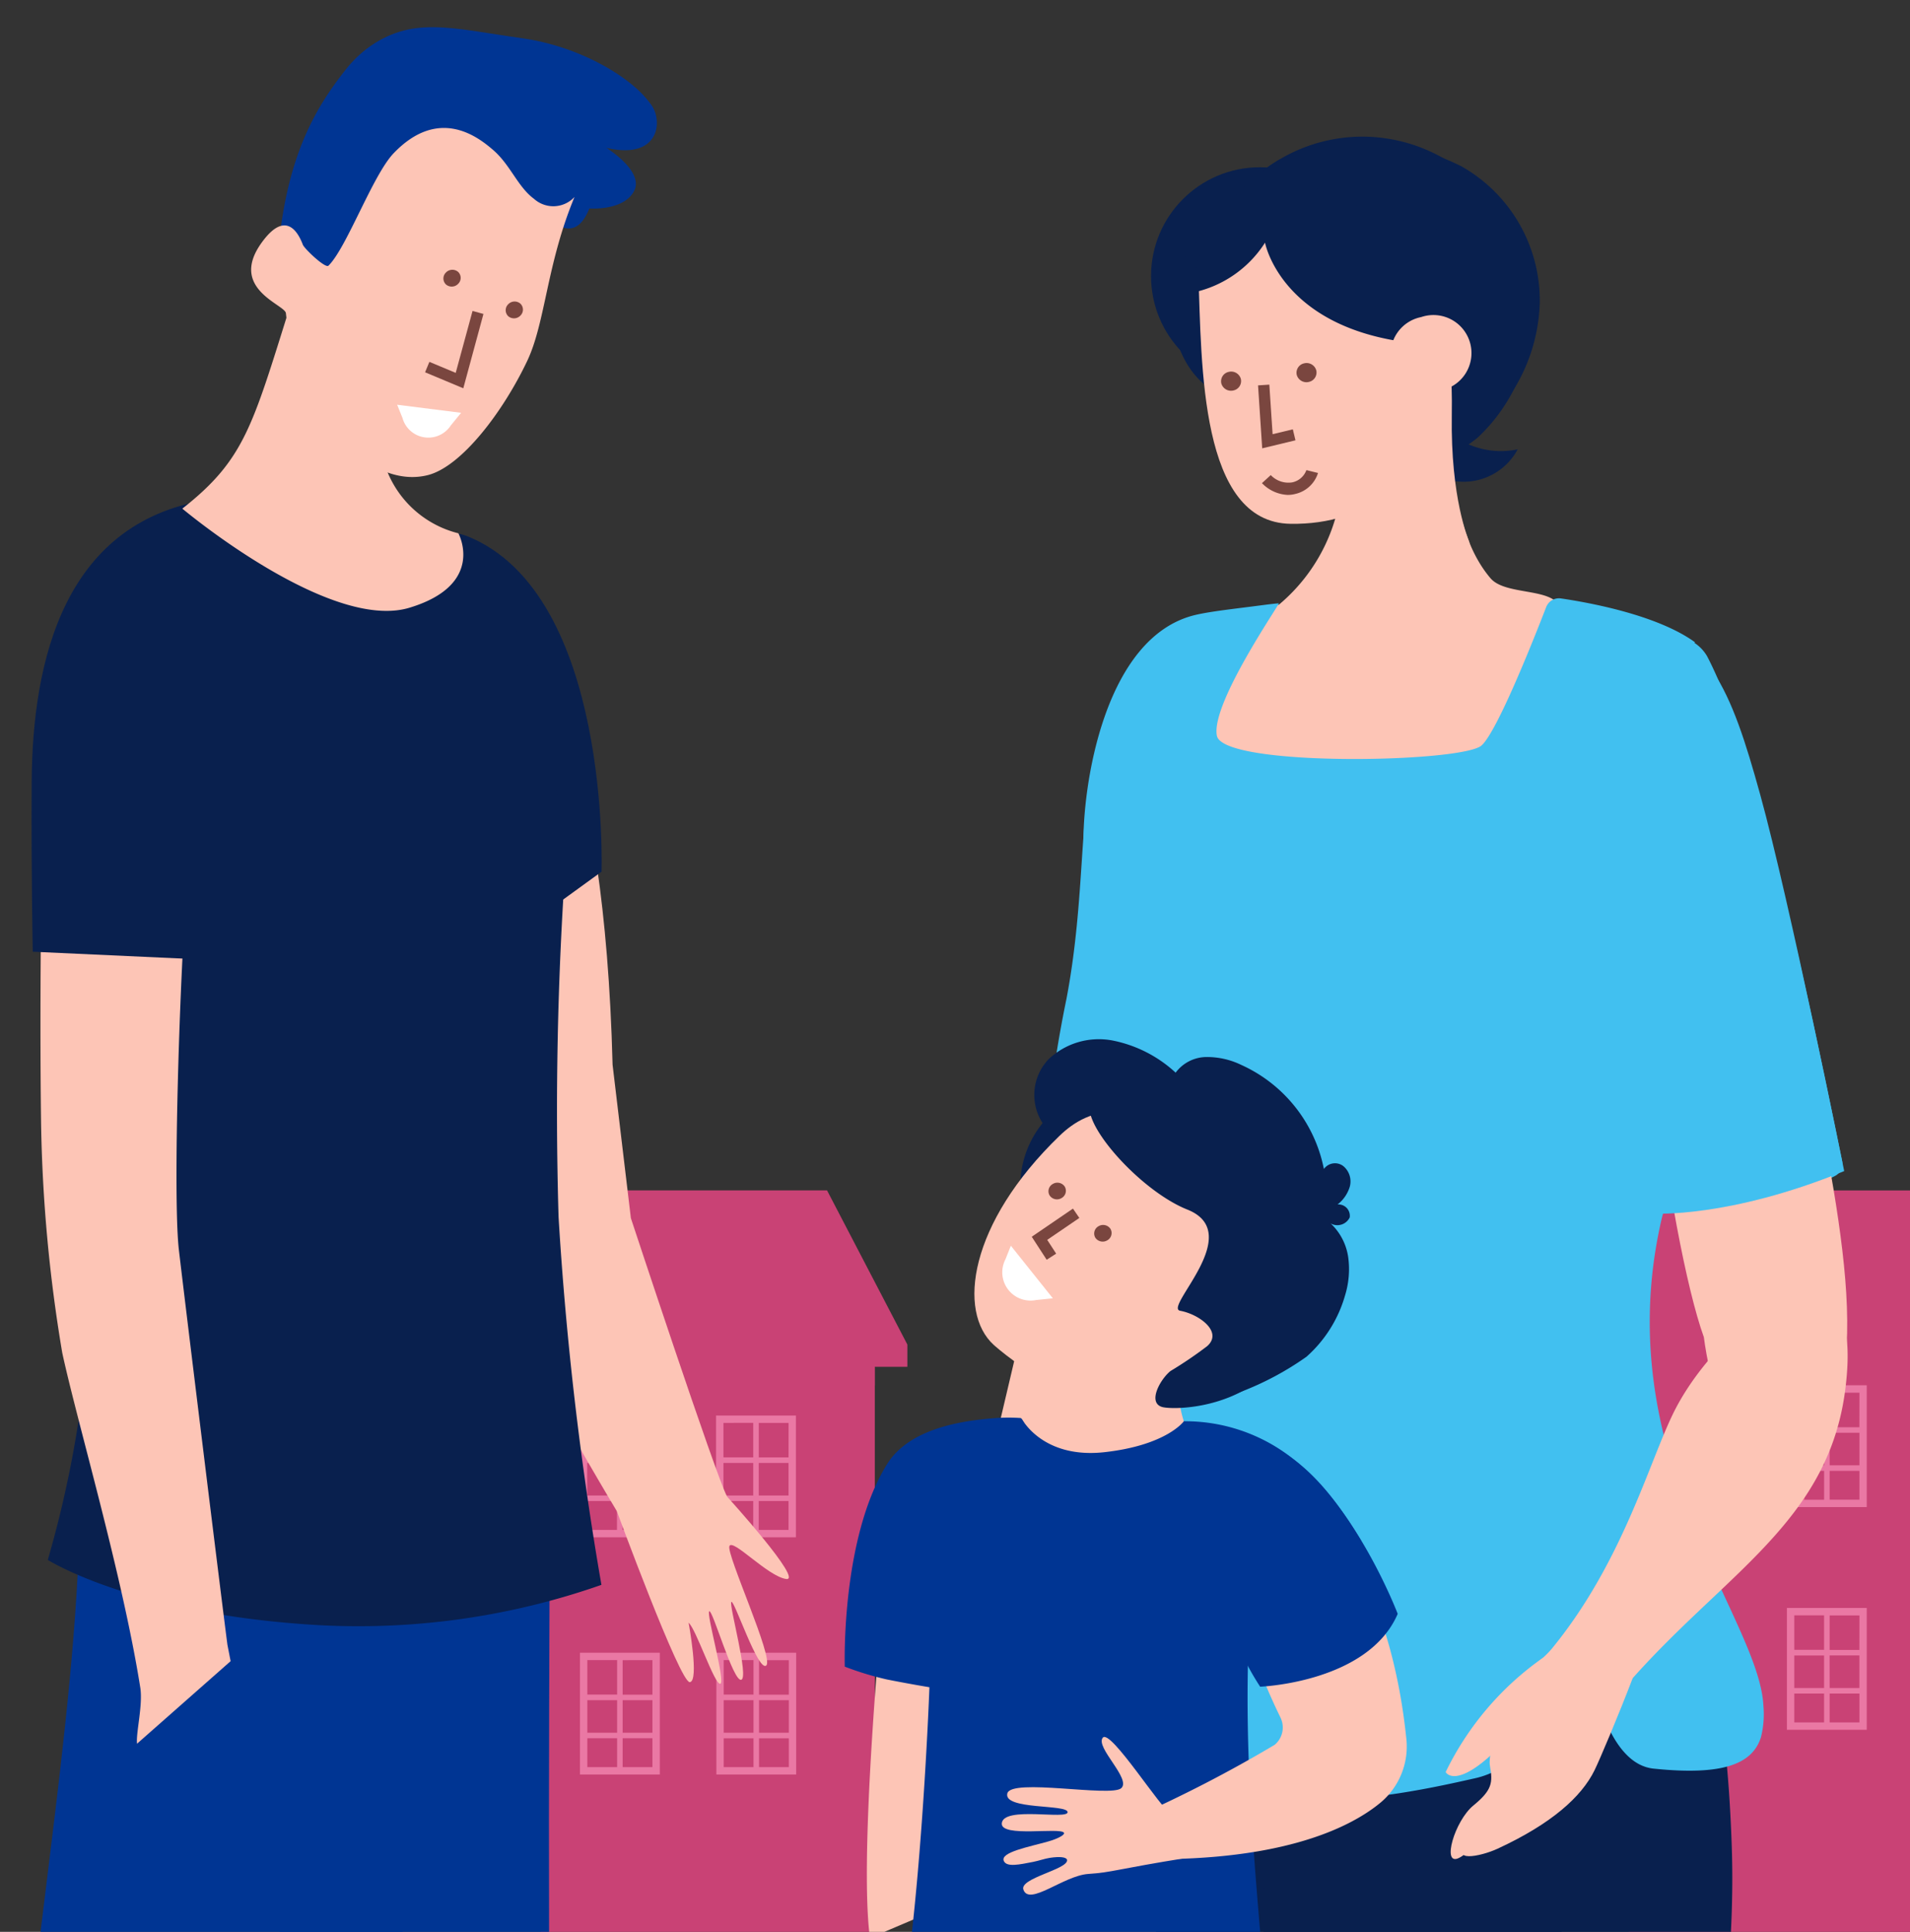 <svg xmlns="http://www.w3.org/2000/svg" xmlns:xlink="http://www.w3.org/1999/xlink" width="132.88" height="134.359" viewBox="0 0 132.88 134.359"><rect x="0" y="0" width="132.88" height="134.359" fill="#333333" stroke="none"/><defs><style>.a{clip-path:url(#a);}.b{fill:#c94275;}.c{clip-path:url(#b);}.d{fill:#ea78a4;}.e{fill:#e45686;}.f{clip-path:url(#k);}.g{fill:#09204e;}.h{fill:#fdc5b6;}.i{clip-path:url(#n);}.j{fill:#41c0f0;}.k{fill:#7a463f;}.l{fill:#003593;}.m{fill:#fff;}.n{fill:#ffb27d;}</style><clipPath id="a"><rect width="132.88" height="134.358" transform="translate(-80.516 -123.851)"/></clipPath><clipPath id="b"><rect width="132.88" height="134.358" transform="translate(-0.29 -1.662)"/></clipPath><clipPath id="k"><rect width="132.88" height="134.358" transform="translate(-80.079 -11.632)"/></clipPath><clipPath id="n"><rect width="132.88" height="134.358" transform="translate(-81.568 -15.245)"/></clipPath></defs><g transform="translate(0.29 1.662)"><g class="a" transform="translate(80.226 122.189)"><rect class="b" width="65.826" height="8.164"/></g><g class="c"><path class="b" d="M62.836,93.4v-1.55L57.248,81.128H40.287L34.7,91.847V93.4h2.268v.049h-.006V94.7h.006v15.23h-.736v3.961h.73v8.445H36.6v1.7l.721,8.674h22.9l.721-8.674v-1.7h-.364v-8.445h.73V109.93h-.736V94.7h.006V93.446h-.006V93.4Z"/></g><g class="c"><path class="d" d="M49.527,96.785v8.471h5.555V96.785ZM54.569,99.7H52.5V97.3h2.072Zm-2.072.385h2.072v2.264H52.5Zm-.385,2.264H50.04v-2.264h2.072Zm0-5.054v2.4H50.04V97.3Zm-2.072,5.438h2.072v2.008H50.04Zm2.457,2.008v-2.008h2.072v2.008Z"/></g><g class="c"><path class="d" d="M40.048,96.785v8.471H45.6V96.785ZM45.09,99.7H43.018V97.3H45.09Zm-2.072.385H45.09v2.264H43.018Zm-.385,2.264H40.561v-2.264h2.072Zm0-5.054v2.4H40.561V97.3Zm-2.072,5.438h2.072v2.008H40.561Zm2.457,2.008v-2.008H45.09v2.008Z"/></g><g class="c"><path class="d" d="M40.059,113.283v8.471h5.555v-8.471ZM45.1,116.2H43.028v-2.4H45.1Zm-2.072.384H45.1v2.264H43.028Zm-.385,2.264H40.571v-2.264h2.072Zm0-5.054v2.4H40.571v-2.4Zm-2.072,5.438h2.072v2.008H40.571Zm2.457,2.008v-2.008H45.1v2.008Z"/></g><g class="c"><path class="d" d="M49.547,113.283v8.471H55.1v-8.471Zm5.042,2.918H52.517v-2.4h2.072Zm-2.072.384h2.072v2.264H52.517Zm-.385,2.264H50.06v-2.264h2.072Zm0-5.054v2.4H50.06v-2.4Zm-2.072,5.438h2.072v2.008H50.06Zm2.457,2.008v-2.008h2.072v2.008Z"/></g><g class="c"><path class="b" d="M143.91,93.4v-1.55l-5.588-10.719H115.987L110.4,91.847V93.4h2.268v.049h-.006V94.7h.006v11.764h-.736v3.961h.73v11.911H112.3v1.7l.721,8.674h28.273l.721-8.674v-1.7h-.364V110.425h.73v-3.961h-.736V94.7h.006V93.446h-.006V93.4Z"/></g><g class="c"><path class="e" d="M119.707,94.578v8.471h5.555V94.578Zm5.042,2.917h-2.072V95.09h2.072Zm-2.072.385h2.072v2.264h-2.072Zm-.385,2.264H120.22V97.88h2.072Zm0-5.054v2.4H120.22v-2.4Zm-2.072,5.438h2.072v2.008H120.22Zm2.457,2.008v-2.008h2.072v2.008Z"/></g><g class="c"><path class="d" d="M124.027,110.171v8.471h5.555v-8.471Zm5.042,2.918H127v-2.4h2.072Zm-2.072.385h2.072v2.264H127Zm-.385,2.264H124.54v-2.264h2.072Zm0-5.054v2.4H124.54v-2.4Zm-2.072,5.438h2.072v2.008H124.54ZM127,118.13v-2.008h2.072v2.008Z"/></g><g class="c"><path class="d" d="M124.027,94.683v8.471h5.555V94.683Zm5.042,2.918H127V95.2h2.072ZM127,97.985h2.072v2.264H127Zm-.385,2.264H124.54V97.985h2.072Zm0-5.053v2.4H124.54V95.2Zm-2.072,5.438h2.072v2.008H124.54ZM127,102.641v-2.008h2.072v2.008Z"/></g><g class="f" transform="translate(79.789 9.97)"><circle class="g" cx="7.568" cy="7.568" r="7.568"/></g><g class="c"><path class="h" d="M100.747,25.088c-.228,5.025.034,10.381,2.658,13.466.892,1.049,3.467.76,4.484,1.558,0,0-1.251,12.056-3.085,13.579-2.782,2.311-13.388.379-16.187.191-2.643-.178-7.3-5.16-6.392-9.1.476-2.073,6.473-4.4,6.473-4.4a12.334,12.334,0,0,0,4.4-9.057c0-5.738,7.646-6.242,7.646-6.242"/></g><g class="c"><path class="g" d="M97.241,24.851c.488.641.224,1.552.157,2.359a4.441,4.441,0,0,0,3.01,4.486,4.279,4.279,0,0,0,4.89-2.108,5.64,5.64,0,0,1-3.765-.511,12.156,12.156,0,0,0,5.3-9.693,10.72,10.72,0,0,0-5.454-9.48A17.706,17.706,0,0,0,93,8.052c-2.888.225-4.923,1.7-6.971,3.783A9.438,9.438,0,0,0,84.8,22.719c1.77,3.167,5.729,7.526,9.321,6.53-.587-1.5,1.458-6.578,3.116-4.4"/></g><g class="i" transform="translate(81.278 13.583)"><ellipse class="g" cx="4.9" cy="6.255" rx="4.9" ry="6.255"/></g><g class="c"><path class="h" d="M63.352,124.068c.438,1.667-2.092,4.354-.982,4.353.9,0,1.229-4.611,2.393-5.589a14.092,14.092,0,0,0,3.283-5.118c.452-1.487.876-1.8.876-1.8l0,0h0S82.41,91.261,83.463,84.95c.347-2.054,1.229-6.176,2.267-10.793,1.127-5.02,2.433-10.626,3.42-14.826a78.236,78.236,0,0,0-12.95-1.21c.425,6.113-1.5,10.328-2.108,14.864-.906,6.746-1.594,11.982-2.019,13.1-1.172,3.079-4.4,19.672-7.451,28.287-.35.847-1.339,3.054-2.423,3.805C60.845,119.115,62.916,122.4,63.352,124.068Z"/><path class="g" d="M75.573,244.6l4.7,1.156a144.818,144.818,0,0,0,13.535-23.93c3.893-8.75,7.281-18.739,7.964-28.023a36.125,36.125,0,0,0-.938-11.995s1.315-8.833,3.111-20.618c2-13.1,4.582-29.854,6.609-42.172l-1.223-.363L83.1,110.868s-5.131,20.1-2.783,51.591c.481,6.461,1.277,13.4,2.5,20.747,2.084,12.554,1.226,25.173-.5,35.678A136.667,136.667,0,0,1,75.573,244.6Z"/><path class="g" d="M93.674,182.778c.93,1.745,10.148,12.826,19.4,25.1.793,1.049,1.616,2.181,2.458,3.369,5.456,7.685,11.737,17.7,15.491,22.581,3.412,4.434,6.477-1.119,4.756-5.079-2.716-6.249-5.018-17.174-7.647-25.213a51.893,51.893,0,0,0-1.882-5.023c-2.831-6.332-8.349-13.272-15.058-20.139-1.164-1.191,9.731-29.626,9-51.553-.285-8.69-1.5-16.332-4.264-20.989L88.38,107.193S84.61,165.76,93.674,182.778Z"/><path class="j" d="M82.94,41.091c1.1-.249,2.648-.408,4.827-.695,0,0,.938-.12.917-.088-.4.72-4.736,7.1-4.315,9.2.44,2.2,17.1,1.881,18.419.672,1.1-1,3.656-7.463,4.492-9.621a.953.953,0,0,1,1.027-.6c1.86.271,6.688,1.131,9.325,3.049l-.035.043a2.792,2.792,0,0,1,.871.916c3.466,6.6,6.928,23.063,9.4,35.12a.943.943,0,0,1-.492,1.035,17.93,17.93,0,0,1-10.951,1.833c-.645-.1-.95.459-1.1,1.1-3.852,16.487,6.76,27.76,7.066,33.907a6.543,6.543,0,0,1-.171,2.2c-.587,1.845-2.6,2.686-7.468,2.182-2.174-.226-3.468-2.949-4.238-6.059a.959.959,0,0,0-1.814-.16q-2.488,6.02-6.365,6.888c-4.719,1.05-21.332,5.025-22.89-6.291-.676-4.91.378-11.477,1.114-18.16,1.126-10.216-4.794-22-4.609-29.2a.909.909,0,0,0-.013-.18,76.232,76.232,0,0,1-.848-10.921C74.985,53.19,76.481,42.556,82.94,41.091Z"/></g><g class="c"><g transform="translate(8 3)"><path class="g" d="M79.528,27.731c-3.229-2.587-4.891-7.282-4.5-11.625C76.158,3.736,90.781.8,96.858,11.1A12.131,12.131,0,0,1,94.5,25.787a18.79,18.79,0,0,1-5.328,2.93,10.815,10.815,0,0,1-3.95,1.009,8.9,8.9,0,0,1-5.692-2"/><path class="h" d="M75.081,14.376c.233,6.371.1,17.307,6.417,17.393,5.37.073,9.381-2.929,9.77-9.715l-.277-6.964L79.719,11.082Z"/><path class="g" d="M74.785,15.667a7.882,7.882,0,0,0,4.934-3.452s1.272,6.862,12.412,7.119c0,0-2.288.207-.864,1.563s1.593,6.064,1.593,6.064l1.678-14.745L84.23,9.074,80.8,6.39s-6.016,3.236-6.015,9.277"/><path class="h" d="M91.952,22.49a2.646,2.646,0,1,0-1.369-5.1,2.646,2.646,0,1,0,1.369,5.1"/></g></g><g class="c"><path class="k" d="M84.681,25.014a.7.7,0,0,0,.848.478.668.668,0,0,0,.506-.81.7.7,0,0,0-.847-.479A.668.668,0,0,0,84.681,25.014Z"/><path class="k" d="M89.928,24.42a.7.7,0,0,0,.848.478.668.668,0,0,0,.506-.81.7.7,0,0,0-.847-.479A.669.669,0,0,0,89.928,24.42Z"/></g><g class="c"><path class="k" d="M89.294,32.758a2.646,2.646,0,0,1-1.789-.819l.613-.559a1.691,1.691,0,0,0,1.49.507,1.34,1.34,0,0,0,.989-.853l.807.2a2.153,2.153,0,0,1-1.585,1.458A2.06,2.06,0,0,1,89.294,32.758Z"/></g><g class="c"><path class="k" d="M87.522,29.519l-.289-4.378.785-.052.228,3.447,1.407-.339.184.764Z"/></g><g class="c"><path class="h" d="M101.907,35.967c-.035-.112-1.282-2.954-1.195-8.732s-.76-4.083-.825-4.04-2.433,1.629-2.433,1.694-2.368,10.817-2.368,10.817l3.562.782S102.972,39.377,101.907,35.967Z"/></g><g class="c"><path class="h" d="M118.248,91.335c-2.4-6.628-5.879-31.1-2.848-34.825s8.044,2.6,9.946,13.83,5.416,24.272-.05,29.141-7.048-8.146-7.048-8.146"/></g><g class="c"><path class="h" d="M107.72,122.9a12.108,12.108,0,0,1,1.241-2.114c7.369-11.724,17.665-14.649,19.117-25.741,1.6-12.224-8.335-5.348-11.78,1.233-1.776,3.393-3.577,10.565-8.626,16.723-1.276,1.557-5.887,4.28-4.091,6.365a31.034,31.034,0,0,0,4.139,3.534"/></g><g class="c"><path class="h" d="M113.3,115.044c-.945,2.481-2.279,5.644-2.66,6.42-.91,1.85-3.006,3.724-6.741,5.449-1.252.578-3.438.961-1.95-.449,2.614-2.477.424.544-.756,1.1-1.2.57-.281-2.592,1.021-3.656s1.363-1.593,1.153-2.749,1.26-4.7,1.26-4.7l5.47-4.11Z"/></g><g class="c"><path class="j" d="M114.788,82.739s5.2.324,13.224-2.954c0,0-3.826-18.9-5.846-26.192s-3.6-11.413-9.57-12.642-4.829,13.959-4.829,13.959.439,16.417.439,17.208S114.788,82.739,114.788,82.739Z"/></g><g class="c"><path class="j" d="M72.368,78.706s1.886.978,8.3.5L78.615,57.567s-1.123-9.772-2.781-5.654c-1.063,2.64-.6,8.92-1.925,15.872A87.031,87.031,0,0,0,72.368,78.706Z"/></g><g class="c"><path class="h" d="M105.751,119.576c.839-.113-1.333-.111-1.99.524-2.757,2.663-3.47,1.533-3.473,1.478a20.791,20.791,0,0,1,6.766-7.943l1.376,1.825Z"/></g><g class="c"><path class="h" d="M32.7,85.222c-3.8-2.071-11.673-44.856-1.488-45.4,0,0,2.863-1.6,4.328,1.056s6.223,9.478,6.788,31.514L43.6,83.058s5.923,17.955,6.693,19.364c0,0,5.389,5.934,4.1,5.732s-3.694-2.819-3.937-2.29,3.124,7.847,2.561,8.31-2.248-4.644-2.427-4.423,1.25,5.274.686,5.415-1.993-4.913-2.223-4.767,1.173,5,.763,5.045-1.684-3.82-2.2-4.247c0,0,.761,4.08.082,4.133s-5.079-11.9-5.079-11.9S28.049,79.3,29.588,75.257"/></g><g class="c"><path class="l" d="M35.456,96.011s-6.7,29.858-10.384,50.646c-5.633,17.573-19.786,48.6-19.786,48.6l-9.92-.423L6.189,150.295c.64-2.623-4.786-5.37-4.622-8.075.618-10.211,4.427-30.779,3.582-44Z"/><path class="l" d="M38.007,97.43s-.255,36.675.024,46.863,3.456,51.29,3.456,51.29l-9.974.375s-11-71.97-22.994-96.541Z"/><path class="g" d="M36.306,62.773l5.253-3.808s.672-19.283-9.319-23.328c-1.117-.452-3.455-.334-4.855-.357Z"/><path class="g" d="M4.071,51.792c-.277-4.094-.953-11.2,2.59-14.045a28.367,28.367,0,0,1,9.9-5.689l1.451-.5,1.943-.729,3.964,5.446c1.454,1.35,2.959-1.317,2.959-1.317l.359-.165,4.377.772c1.078.14,2.733,3.644,4.19,7.1a69.289,69.289,0,0,1,3.279,15.3,249.985,249.985,0,0,0-.513,25.016,231.019,231.019,0,0,0,2.982,25.582,51.078,51.078,0,0,1-20.908,2.719C8.66,110.4,3.035,106.828,3.035,106.828a76.379,76.379,0,0,0,3-19.255C6.451,77.366,4.885,63.834,4.071,51.792Z"/><path class="h" d="M15.532,112.731c-.437-3.349-2.846-22.948-3.376-27.456-.555-4.717.388-29.607,1.192-30.168l-10.679.248s-.241,10.944-.1,21.164A105.58,105.58,0,0,0,4.04,92.42c1.028,4.775,4.178,15.4,5.429,23.286.193,1.22-.31,3.15-.226,3.906l6.511-5.742Z"/><path class="g" d="M23.532,65.517,1.989,64.529s-.112-5.433-.075-11.8c.048-8.37,2.222-18.35,12.707-19.694C27.812,31.349,23.532,65.517,23.532,65.517Z"/></g><g class="c"><path class="h" d="M19.879,19.67c-2.607,8.3-3.161,10.648-7.484,14.043,0,0,10.225,8.583,15.806,6.891,5.335-1.617,3.4-5.175,3.4-5.175a7.223,7.223,0,0,1-5.311-8.543c.922-6.121-7.438-8.994-7.438-8.994"/></g><g class="c"><path class="l" d="M40.711,12.838c-1.068,2.692-2.789.644-2.789.644a147.474,147.474,0,0,0-17.228,3.929s-1.766.451-1.726-.265c.426-7.6,2.615-11.212,4.8-13.976,1.526-1.931,4.024-3.292,6.38-2.58,5.446,1.646,13.88,4.264,14.522,4.7,1.244.851,1.282,4.288-2.778,3.329,0,0,2.662,1.627,1.927,3.015S40.711,12.838,40.711,12.838Z"/></g><g class="c"><path class="h" d="M22.561,16.816c-.215.21-1.679-1.183-1.783-1.461-.355-.943-1.246-2.425-2.9-.091-2.241,3.17,1.65,4.252,1.721,4.852.145,1.217.543,5.263,2.763,7.794.794.905,3.746,4.308,7.1,3.475,2.361-.586,5.268-4.444,6.928-7.948,1.271-2.683,1.349-6.732,3.29-11.4a2.01,2.01,0,0,1-2.819.13C35.717,11.321,35.215,9.79,34,8.754c-.985-.842-3.736-3.07-6.908.246C25.637,10.524,23.826,15.578,22.561,16.816Z"/></g><g class="c"><path class="k" d="M35.065,20.328h0a.618.618,0,0,0,.851-.042.576.576,0,0,0,0-.828.616.616,0,0,0-.85.042.576.576,0,0,0,0,.828"/></g><g class="c"><path class="k" d="M30.734,18.12h0a.615.615,0,0,0,.85-.042.576.576,0,0,0,0-.828h0a.616.616,0,0,0-.85.042.575.575,0,0,0,0,.828"/></g><g class="c"><path class="k" d="M31.942,25.343,29.283,24.23l.3-.725,1.831.766,1.171-4.306.759.207Z"/></g><g class="c"><path class="m" d="M27.341,26.487l4.45.561-.723.885a1.866,1.866,0,0,1-3.359-.531Z"/></g><g class="c"><path class="l" d="M45.348,6.588c0-1.669-4.234-4.872-9.3-5.588s-7.721-1.585-10.814.741-4.346,8.181-4.346,8.181S26.951,5.78,27.283,5.6s4.96-1.662,4.96-1.662,5.394,1.2,5.727,1.253S45.348,9.042,45.348,6.588Z"/></g><g class="c"><path class="g" d="M83.611,95.9A20.728,20.728,0,0,0,90.6,92.7a9,9,0,0,0,2.691-4.283,6.2,6.2,0,0,0,.216-2.63,4,4,0,0,0-1.222-2.36.953.953,0,0,0,1.326-.42.791.791,0,0,0-.845-.9,2.472,2.472,0,0,0,.852-1.245,1.385,1.385,0,0,0-.44-1.412.948.948,0,0,0-1.364.19,10.094,10.094,0,0,0-5.75-7.239,5.449,5.449,0,0,0-2.441-.548A2.693,2.693,0,0,0,81.5,72.941a9.039,9.039,0,0,0-4.357-2.231,5.085,5.085,0,0,0-4.486,1.3,3.6,3.6,0,0,0-.412,4.438A6.942,6.942,0,0,0,70.693,81a7.346,7.346,0,0,0,1.868,4.527c1.881,2.1,3.014,4.671,5.451,6.1S80.871,96.345,83.611,95.9Z"/><path class="h" d="M66.388,130.507c-.643-.217-1.494-11-1.362-11.661a45.564,45.564,0,0,0,.907-6.1c.023-2.06-1.164-9.015-4.279-8.689,0,0-2.343,22.248-1.422,29.068"/><path class="n" d="M84.565,98.6l-.027.015C84.562,98.623,84.565,98.6,84.565,98.6Z"/><path class="l" d="M68.852,96.973a12.789,12.789,0,0,1,1.885-.012s.993,1.772,4.3,3.2c2.179.937,3.617-1.63,5.55-2.715,1-.561,3.428.106,3.428.106s3.409,2.908,2.908,8.988c-.915,11.105-.183,18.671.793,30.082.823,9.625.586-1.924.922-.6.234.918,2.642.96-.2,1.982-4.984,1.8-12.737,3.386-16.387,3.441-5.731.091-12.558.629-12.558.629,1.355-7.432,2.575-1,3.318-6.544,1.148-8.569,1.56-19.847,1.56-19.847s-1.338-.217-2.965-.542a21.039,21.039,0,0,1-2.925-.89s-.283-8.91,2.944-14.085C62.965,97.694,66.583,97.151,68.852,96.973Z"/><path class="h" d="M77.7,125.787c1.364-.631.33-1.156.8-1a92.3,92.3,0,0,0,9.891-5.1,1.573,1.573,0,0,0,.4-1.9,45.466,45.466,0,0,1-2.317-5.711c-.508-2-4.126-13.383-1.021-13.8,0,0,10.33,3.821,12.1,21.012a5.082,5.082,0,0,1-1.809,4.429c-2.248,1.859-7.264,4.2-17.344,3.9,0,0,.075.817-2.72-1.407C74.79,125.5,76.214,126.474,77.7,125.787Z"/><path class="l" d="M81.764,97.17a15.186,15.186,0,0,1,3.216.589c2.971.86,5.761,1.565,9.441,7.768,0,0-.654,5.695-8.86,7.386C85.561,112.913,78.253,101.127,81.764,97.17Z"/><path class="h" d="M75.763,100.5c3.05.428,6.862-2.038,6.862-2.038a7.352,7.352,0,0,1-.838-2.491c-.317-1.7.236-2.782.121-3.665-.012-.089-.023-.174-.031-.258a8.964,8.964,0,0,1-.039-2.024l-3.05,1.1-5.8-3.54c.066,1.431,1,6.435.515,7.819a2.95,2.95,0,0,1-2.8,1.871A8.581,8.581,0,0,0,75.763,100.5Z"/><path class="h" d="M68.852,91.881s9.025,8.188,14.034,1.7,8.659-8.468,2.3-13.979-9.731-4.23-11.758-2.276C67.1,83.432,66.306,89.58,68.852,91.881Z"/><path class="g" d="M82.314,82.462c4.107,1.638-1.678,6.823-.5,7.038,1.323.241,3,1.47,1.878,2.462a28.132,28.132,0,0,1-2.553,1.731c-.736.6-1.6,2.205-.576,2.5S91.061,96.4,90.6,85.882s-15.87-16.8-15.082-10.321C75.746,77.41,79.39,81.3,82.314,82.462Z"/><path class="k" d="M75.916,84.424h0a.617.617,0,0,0,.834.174.577.577,0,0,0,.212-.8.616.616,0,0,0-.833-.173.575.575,0,0,0-.213.8"/><path class="k" d="M72.736,81.485h0a.616.616,0,0,0,.833.174.576.576,0,0,0,.212-.8h0a.616.616,0,0,0-.834-.173.575.575,0,0,0-.211.8"/><path class="m" d="M70.036,84.977l2.922,3.657-1.167.12a1.966,1.966,0,0,1-2.128-2.839Z"/><path class="k" d="M72.528,85.952l-1.039-1.6,2.867-1.957.444.65-2.234,1.524.622.959Z"/><path class="h" d="M81.1,124.367c-.51-.036-4.146-5.843-4.672-5.172s2.006,2.869,1.286,3.51-7.654-.715-7.924.363c-.289,1.155,4.173.737,4.195,1.3s-4.49-.444-4.58.787c-.073,1,4.1.245,4.326.654.074.136-.428.414-1.093.6-1.332.378-3.369.748-3.091,1.36.2.444,1.087.247,2.027.064.407-.079.8-.225,1.167-.282.671-.105,1.2-.065,1.207.165.011.648-3.311,1.246-3.041,2.041.4,1.175,2.8-.973,4.515-1.088s1.844-.315,6.989-1.14"/><path class="l" d="M86.35,112.706s-.842-.8-.392.332a18.351,18.351,0,0,0,1.422,2.607s7.509-.278,9.569-5.065c0,0-2.48-6.538-6.539-10.144a12.092,12.092,0,0,0-8.334-3.252l3.183,14.432Z"/></g><g class="c"><path class="l" d="M70.8,97.018s1.435,2.8,5.76,2.316,5.514-2.151,5.514-2.151,2.48.725,2.48.77a21.549,21.549,0,0,1-.543,2.672c-.113.023-6.635,1.11-6.635,1.11L72,101.554l-2.038-1.619-.611-.94-.034-1.189L70.231,97Z"/></g></g></svg>